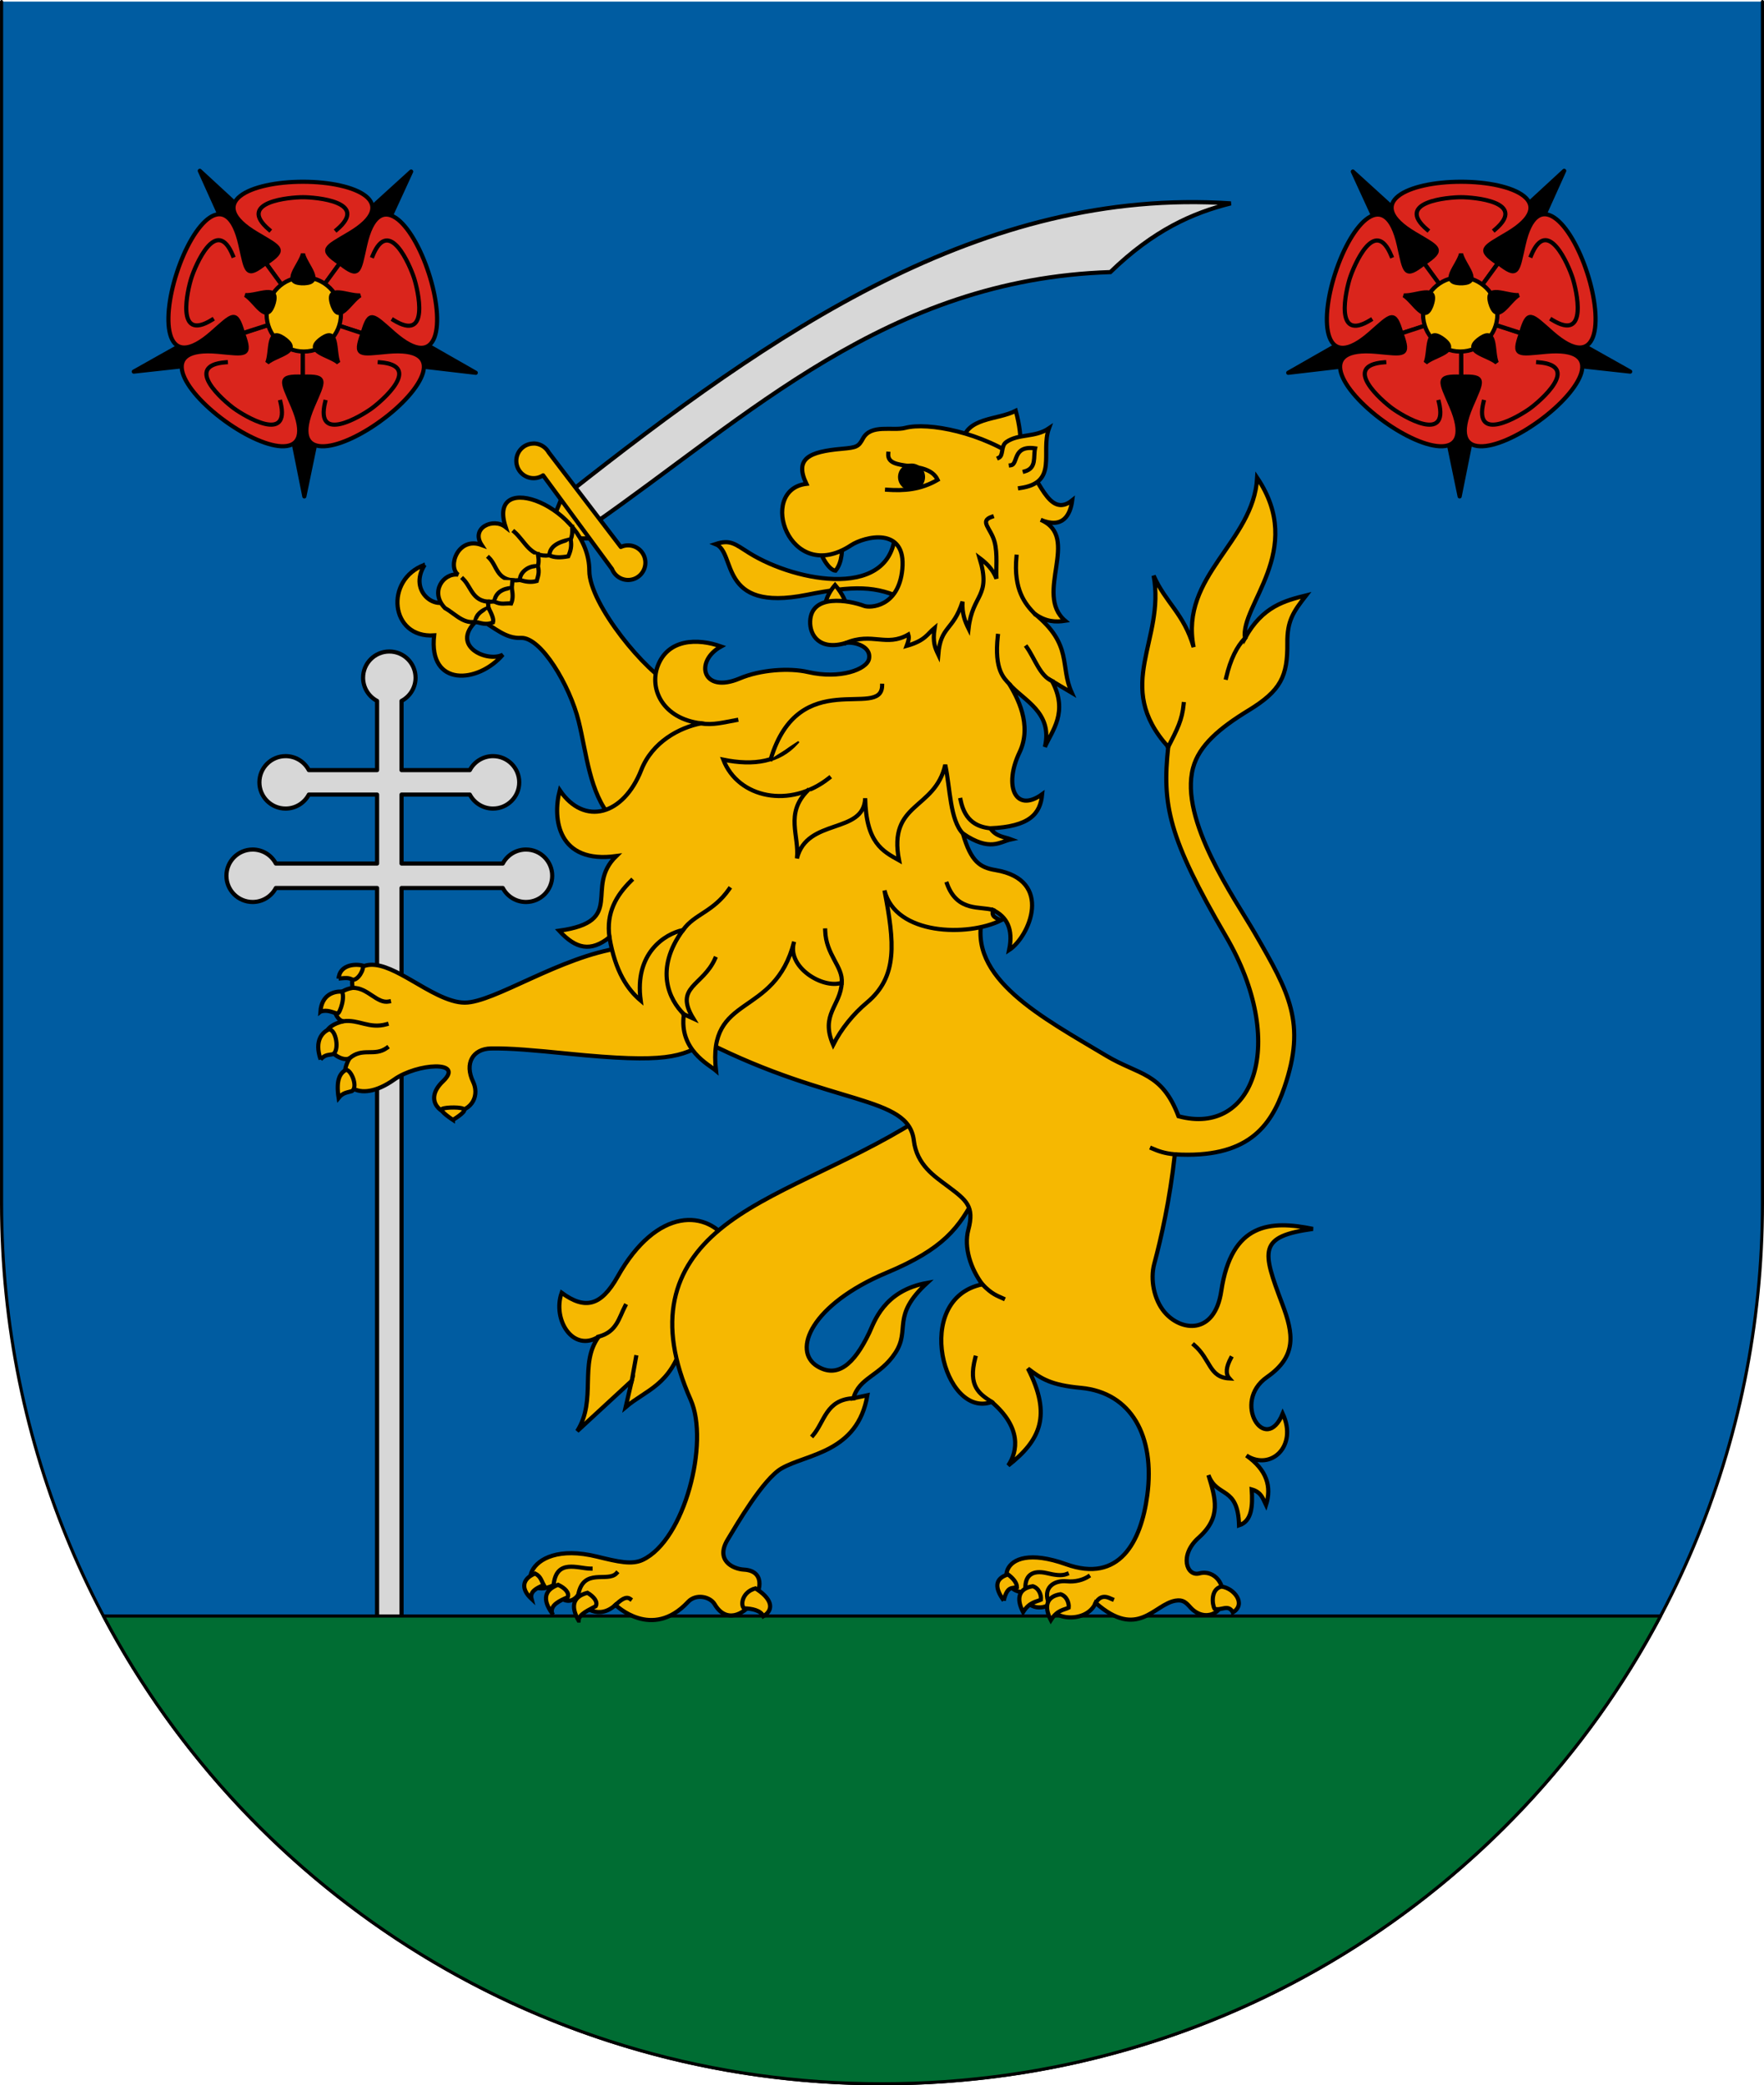 <?xml version="1.0" encoding="UTF-8" standalone="no"?>
<!-- Created with Inkscape (http://www.inkscape.org/) -->

<svg
   xmlns:dc="http://purl.org/dc/elements/1.1/"
   xmlns:cc="http://creativecommons.org/ns#"
   xmlns:rdf="http://www.w3.org/1999/02/22-rdf-syntax-ns#"
   xmlns:svg="http://www.w3.org/2000/svg"
   xmlns="http://www.w3.org/2000/svg"
   xmlns:sodipodi="http://sodipodi.sourceforge.net/DTD/sodipodi-0.dtd"
   xmlns:inkscape="http://www.inkscape.org/namespaces/inkscape"
   width="169.871mm"
   height="200.821mm"
   viewBox="0 0 169.871 200.821"
   version="1.1"
   id="svg8"
   inkscape:version="0.92.4 (5da689c313, 2019-01-14)"
   sodipodi:docname="HUN Miklósi COA.svg">
  <defs
     id="defs2">
    <clipPath
       clipPathUnits="userSpaceOnUse"
       id="clipPath986">
      <path
         id="path988"
         d="m 810.599,1179.102 c 11.84,44.333 49.918,86.163 80.726,98.501 30.809,-12.337 68.887,-54.168 80.727,-98.501 z"
         style="opacity:1;vector-effect:none;fill:none;fill-opacity:1;fill-rule:evenodd;stroke:#000000;stroke-width:0.3;stroke-linecap:round;stroke-linejoin:round;stroke-miterlimit:4;stroke-dasharray:none;stroke-dashoffset:0;stroke-opacity:1"
         inkscape:connector-curvature="0" />
    </clipPath>
    <clipPath
       clipPathUnits="userSpaceOnUse"
       id="clipPath1502">
      <circle
         style="opacity:1;vector-effect:none;fill:#f6b801;fill-opacity:1;fill-rule:evenodd;stroke:#000000;stroke-width:0.4;stroke-linecap:round;stroke-linejoin:round;stroke-miterlimit:4;stroke-dasharray:none;stroke-dashoffset:0;stroke-opacity:1"
         id="circle1504"
         cx="1908.181"
         cy="2902.05"
         r="8.798"
         transform="rotate(-17.147)" />
    </clipPath>
    <clipPath
       clipPathUnits="userSpaceOnUse"
       id="clipPath2040">
      <circle
         r="2.131"
         cy="2207.535"
         cx="2512.384"
         id="circle2042"
         style="opacity:1;vector-effect:none;fill:none;fill-opacity:1;fill-rule:evenodd;stroke:#ff00ff;stroke-width:0.2;stroke-linecap:round;stroke-linejoin:round;stroke-miterlimit:4;stroke-dasharray:none;stroke-dashoffset:0;stroke-opacity:1" />
    </clipPath>
    <clipPath
       clipPathUnits="userSpaceOnUse"
       id="clipPath977">
      <path
         id="path979"
         d="m 3089.423,2511.305 c 10.052,54.168 28.674,122.196 84.403,127.504 v -127.504 z"
         style="opacity:1;vector-effect:none;fill:none;fill-opacity:1;stroke:#000000;stroke-width:0.6;stroke-linecap:round;stroke-linejoin:round;stroke-miterlimit:4;stroke-dasharray:none;stroke-dashoffset:0;stroke-opacity:1"
         inkscape:connector-curvature="0" />
    </clipPath>
    <clipPath
       clipPathUnits="userSpaceOnUse"
       id="clipPath1258">
      <path
         id="path1260"
         d="m 3114.404,2968.545 v 56.368 h 48.022 v -56.368 z m 48.022,56.368 v 62.582 c 0.532,-5.709 7.299,-7.187 13.034,-7.187 h 22.309 c 7.513,0 12.68,-2.554 12.68,-12.503 v -42.893 z"
         style="opacity:1;vector-effect:none;fill:none;fill-opacity:1;fill-rule:evenodd;stroke:#000000;stroke-width:0.4;stroke-linecap:round;stroke-linejoin:round;stroke-miterlimit:4;stroke-dasharray:none;stroke-dashoffset:0;stroke-opacity:1"
         inkscape:connector-curvature="0" />
    </clipPath>
    <clipPath
       clipPathUnits="userSpaceOnUse"
       id="clipPath3937">
      <path
         style="opacity:1;vector-effect:none;fill:none;fill-opacity:1;stroke:#ff00ff;stroke-width:0.1;stroke-linecap:square;stroke-linejoin:miter;stroke-miterlimit:4;stroke-dasharray:none;stroke-dashoffset:0;stroke-opacity:1"
         d="m 3476.926,2928.882 c 0.125,11.392 4.316,20.308 8.424,26.873 l 1.969,-0.412 c -2.116,-6.697 -3.169,-14.781 -2.481,-25.136 l -7.911,-1.325"
         id="path3939"
         inkscape:connector-curvature="0"
         sodipodi:nodetypes="ccccc" />
    </clipPath>
  </defs>
  <sodipodi:namedview
     id="base"
     pagecolor="#ffffff"
     bordercolor="#666666"
     borderopacity="1.0"
     inkscape:pageopacity="0.0"
     inkscape:pageshadow="2"
     inkscape:zoom="0.72979192"
     inkscape:cx="425.03204"
     inkscape:cy="497.69545"
     inkscape:document-units="mm"
     inkscape:current-layer="layer2"
     showgrid="false"
     showborder="false"
     showguides="true"
     inkscape:guide-bbox="true"
     inkscape:snap-bbox="true"
     inkscape:bbox-paths="true"
     inkscape:bbox-nodes="true"
     inkscape:snap-bbox-edge-midpoints="true"
     inkscape:snap-bbox-midpoints="true"
     inkscape:snap-intersection-paths="true"
     inkscape:object-paths="true"
     inkscape:snap-smooth-nodes="true"
     inkscape:snap-midpoints="true"
     inkscape:snap-object-midpoints="true"
     inkscape:snap-center="true"
     inkscape:lockguides="false"
     inkscape:window-width="1850"
     inkscape:window-height="1016"
     inkscape:window-x="70"
     inkscape:window-y="27"
     inkscape:window-maximized="1"
     inkscape:snap-global="false"
     inkscape:snap-to-guides="true"
     inkscape:snap-nodes="true"
     fit-margin-top="0"
     fit-margin-left="0"
     fit-margin-right="0"
     fit-margin-bottom="0"
     inkscape:snap-others="true" />
  <g
     inkscape:groupmode="layer"
     id="layer2"
     inkscape:label="RASZTER"
     transform="translate(-3463.169,-3072.152)" />
  <g
     inkscape:label="Layer 1"
     inkscape:groupmode="layer"
     id="layer1"
     transform="translate(-3463.169,-3072.152)">
    <rect
       style="opacity:1;vector-effect:none;fill:none;fill-opacity:1;fill-rule:evenodd;stroke:#ff00ff;stroke-width:0.2;stroke-linecap:round;stroke-linejoin:round;stroke-miterlimit:4;stroke-dasharray:none;stroke-dashoffset:0;stroke-opacity:1"
       id="rect2055"
       width="2.245"
       height="0.374"
       x="146.326"
       y="434.303" />
    <path
       cx="973.754"
       cy="842.784"
       r="1.848"
       id="path869"
       style="opacity:1;vector-effect:none;fill:none;fill-opacity:1;fill-rule:evenodd;stroke:#ff00ff;stroke-width:0.2;stroke-linecap:round;stroke-linejoin:round;stroke-miterlimit:4;stroke-dasharray:none;stroke-dashoffset:0;stroke-opacity:1"
       d=""
       inkscape:connector-curvature="0" />
    <g
       id="g1135"
       transform="matrix(-1,0,0,1,1962.732,0)" />
    <rect
       rx="0"
       ry="0"
       y="1160.504"
       x="-1176.092"
       height="55.033"
       width="122.943"
       id="rect1642"
       style="opacity:1;vector-effect:none;fill:none;fill-opacity:1;fill-rule:evenodd;stroke:none;stroke-width:0.2;stroke-linecap:round;stroke-linejoin:round;stroke-miterlimit:4;stroke-dasharray:none;stroke-dashoffset:0;stroke-opacity:1"
       transform="rotate(-90)" />
    <path
       style="opacity:1;fill:#f3b9ae;fill-opacity:1;stroke:#f3b9ae;stroke-width:1.134;stroke-linecap:square;stroke-linejoin:miter;stroke-miterlimit:4;stroke-dasharray:none;stroke-dashoffset:0;stroke-opacity:1"
       d=""
       id="path876"
       inkscape:connector-curvature="0"
       transform="matrix(0.265,0,0,0.265,1251.51,1485.347)" />
    <path
       style="opacity:1;fill:#d7d7d7;fill-opacity:1;stroke:#d7d7d7;stroke-width:0.378;stroke-linecap:square;stroke-linejoin:miter;stroke-miterlimit:4;stroke-dasharray:none;stroke-dashoffset:0;stroke-opacity:1"
       d=""
       id="path1027"
       inkscape:connector-curvature="0"
       transform="matrix(0.265,0,0,0.265,1251.51,1485.347)" />
    <path
       style="opacity:1;fill:#d7d7d7;fill-opacity:1;stroke:#d7d7d7;stroke-width:0.756;stroke-linecap:square;stroke-linejoin:miter;stroke-miterlimit:4;stroke-dasharray:none;stroke-dashoffset:0;stroke-opacity:1"
       d=""
       id="path1070"
       inkscape:connector-curvature="0"
       transform="matrix(0.265,0,0,0.265,1251.51,1485.347)" />
    <path
       style="opacity:1;fill:#d7d7d7;fill-opacity:1;stroke:#d7d7d7;stroke-width:2.268;stroke-linecap:square;stroke-linejoin:miter;stroke-miterlimit:4;stroke-dasharray:none;stroke-dashoffset:0;stroke-opacity:1"
       d=""
       id="path1068"
       inkscape:connector-curvature="0"
       transform="matrix(0.265,0,0,0.265,2574.016,2414.409)" />
    <g
       id="g1441">
      <path
         sodipodi:nodetypes="csssc"
         inkscape:connector-curvature="0"
         id="rect4412"
         d="m 3632.89,3072.304 v 115.733 c 0,46.971 -37.814,84.785 -84.785,84.785 -46.971,0 -84.785,-37.814 -84.785,-84.785 v -115.733"
         style="opacity:1;vector-effect:none;fill:#005ca1;fill-opacity:1;fill-rule:evenodd;stroke:#000000;stroke-width:0.3;stroke-linecap:round;stroke-linejoin:round;stroke-miterlimit:4;stroke-dasharray:none;stroke-dashoffset:0;stroke-opacity:1" />
      <path
         inkscape:connector-curvature="0"
         id="path1052"
         d="m 3500.659,3134.892 c -1.395,0 -2.526,1.131 -2.526,2.526 0,0.937 0.519,1.796 1.348,2.233 v 6.664 h -6.573 c -0.437,-0.829 -1.297,-1.348 -2.234,-1.348 -1.395,1e-4 -2.526,1.131 -2.526,2.526 0,1.395 1.131,2.526 2.526,2.526 0.937,-5e-4 1.797,-0.519 2.234,-1.348 h 6.573 v 6.64 h -9.749 c -0.437,-0.829 -1.297,-1.348 -2.233,-1.348 -1.395,0 -2.526,1.131 -2.526,2.526 0,1.395 1.131,2.526 2.526,2.526 0.937,-5e-4 1.796,-0.519 2.233,-1.348 h 9.749 v 73.901 h 2.357 v -73.901 h 3.083 6.666 c 0.437,0.829 1.297,1.348 2.233,1.348 1.395,-1e-4 2.526,-1.131 2.526,-2.526 -1e-4,-1.395 -1.131,-2.526 -2.526,-2.526 -0.937,5e-4 -1.796,0.519 -2.233,1.348 h -6.666 -3.083 v -6.64 h 6.258 0.316 c 0.437,0.829 1.297,1.348 2.233,1.348 1.395,0 2.526,-1.131 2.526,-2.526 0,-1.395 -1.131,-2.526 -2.526,-2.526 -0.937,5e-4 -1.796,0.519 -2.233,1.348 h -0.316 -6.258 v -6.664 c 0.829,-0.437 1.348,-1.297 1.348,-2.233 0,-1.395 -1.131,-2.526 -2.526,-2.526 z"
         style="opacity:1;vector-effect:none;fill:#d7d7d7;fill-opacity:1;fill-rule:evenodd;stroke:#000000;stroke-width:0.4;stroke-linecap:round;stroke-linejoin:round;stroke-miterlimit:4;stroke-dasharray:none;stroke-dashoffset:0;stroke-opacity:1" />
      <path
         id="rect4417"
         d="m 3473.133,3227.775 c 14.201,26.838 42.38,45.048 74.972,45.048 32.592,0 60.77,-18.209 74.971,-45.048 z"
         style="opacity:1;vector-effect:none;fill:#006d33;fill-opacity:1;fill-rule:evenodd;stroke:#000000;stroke-width:0.3;stroke-linecap:round;stroke-linejoin:round;stroke-miterlimit:4;stroke-dasharray:none;stroke-dashoffset:0;stroke-opacity:1"
         inkscape:connector-curvature="0" />
      <g
         inkscape:transform-center-y="31.910466"
         inkscape:transform-center-x="55.717056"
         transform="translate(-211.667)"
         id="g1011">
        <path
           sodipodi:type="star"
           style="opacity:1;fill:#000000;fill-opacity:1;stroke:#000000;stroke-width:0.4;stroke-linecap:square;stroke-linejoin:round;stroke-miterlimit:4;stroke-dasharray:none;stroke-dashoffset:0;stroke-opacity:1"
           id="path847"
           sodipodi:sides="5"
           sodipodi:cx="3672.3381"
           sodipodi:cy="-3102.4275"
           sodipodi:r1="17.312344"
           sodipodi:r2="4.6923223"
           sodipodi:arg1="-1.5842485"
           sodipodi:arg2="-0.95592992"
           inkscape:flatsided="false"
           inkscape:rounded="0"
           inkscape:randomized="0"
           d="m 3672.105,-3119.738 2.94,13.478 13.685,-1.738 -11.91,6.961 5.882,12.478 -10.3,-9.176 -10.05,9.45 5.544,-12.632 -12.093,-6.638 13.727,1.369 z"
           inkscape:transform-center-x="-0.038156686"
           inkscape:transform-center-y="0.051336833"
           transform="matrix(1,-0.01,-0.01,-1,0.841,36.941)" />
        <path
           inkscape:connector-curvature="0"
           style="opacity:1;vector-effect:none;fill:#da251c;fill-opacity:1;stroke:#000000;stroke-width:0.4;stroke-linecap:square;stroke-linejoin:miter;stroke-miterlimit:4;stroke-dasharray:none;stroke-dashoffset:0;stroke-opacity:1"
           d="m 3704.011,3089.655 c -5.107,0 -9.501,1.995 -4.464,4.99 2.331,1.386 2.909,1.515 0.916,2.861 l 2.358,3.271 h 2.379 l 2.358,-3.271 c -1.994,-1.347 -1.416,-1.475 0.916,-2.861 5.037,-2.995 0.644,-4.99 -4.463,-4.99 z"
           id="path877" />
        <path
           id="path919"
           d="m 3716.122,3098.454 c -1.578,-4.857 -4.833,-8.419 -6.125,-2.703 -0.598,2.646 -0.541,3.235 -2.438,1.755 l -2.382,3.254 0.735,2.262 3.84,1.232 c 0.665,-2.312 0.966,-1.802 3.004,-0.013 4.404,3.865 4.945,-0.929 3.366,-5.787 z"
           style="opacity:1;vector-effect:none;fill:#da251c;fill-opacity:1;stroke:#000000;stroke-width:0.4;stroke-linecap:square;stroke-linejoin:miter;stroke-miterlimit:4;stroke-dasharray:none;stroke-dashoffset:0;stroke-opacity:1"
           inkscape:connector-curvature="0" />
        <path
           inkscape:connector-curvature="0"
           style="opacity:1;vector-effect:none;fill:#da251c;fill-opacity:1;stroke:#000000;stroke-width:0.4;stroke-linecap:square;stroke-linejoin:miter;stroke-miterlimit:4;stroke-dasharray:none;stroke-dashoffset:0;stroke-opacity:1"
           d="m 3711.495,3112.692 c 4.132,-3.002 6.513,-7.199 0.678,-6.661 -2.701,0.249 -3.244,0.485 -2.423,-1.777 l -3.831,-1.26 -1.924,1.398 0.015,4.033 c 2.405,-0.082 2.012,0.361 0.941,2.853 -2.314,5.383 2.412,4.415 6.544,1.413 z"
           id="path959" />
        <path
           id="path967"
           d="m 3696.496,3112.691 c 4.132,3.002 8.859,3.97 6.544,-1.413 -1.071,-2.492 -1.464,-2.936 0.941,-2.853 l 0.015,-4.033 -1.924,-1.398 -3.831,1.26 c 0.821,2.261 0.278,2.026 -2.423,1.777 -5.835,-0.538 -3.454,3.658 0.678,6.66 z"
           style="opacity:1;vector-effect:none;fill:#da251c;fill-opacity:1;stroke:#000000;stroke-width:0.4;stroke-linecap:square;stroke-linejoin:miter;stroke-miterlimit:4;stroke-dasharray:none;stroke-dashoffset:0;stroke-opacity:1"
           inkscape:connector-curvature="0" />
        <path
           inkscape:connector-curvature="0"
           style="opacity:1;vector-effect:none;fill:#da251c;fill-opacity:1;stroke:#000000;stroke-width:0.4;stroke-linecap:square;stroke-linejoin:miter;stroke-miterlimit:4;stroke-dasharray:none;stroke-dashoffset:0;stroke-opacity:1"
           d="m 3691.861,3098.426 c -1.578,4.857 -1.038,9.652 3.366,5.787 2.038,-1.789 2.34,-2.299 3.004,0.013 l 3.84,-1.232 0.735,-2.262 -2.382,-3.254 c -1.897,1.48 -1.841,0.89 -2.438,-1.755 -1.292,-5.716 -4.547,-2.154 -6.125,2.703 z"
           id="path975" />
        <circle
           style="opacity:1;vector-effect:none;fill:#f6b801;fill-opacity:1;fill-rule:evenodd;stroke:#000000;stroke-width:0.4;stroke-linecap:round;stroke-linejoin:round;stroke-miterlimit:4;stroke-dasharray:none;stroke-dashoffset:0;stroke-opacity:1"
           id="path845"
           cx="3704.089"
           cy="3102.427"
           r="3.579"
           inkscape:transform-center-x="-2.7331722"
           inkscape:transform-center-y="19.383635" />
        <path
           style="opacity:1;vector-effect:none;fill:none;fill-opacity:1;stroke:#000000;stroke-width:0.4;stroke-linecap:square;stroke-linejoin:miter;stroke-miterlimit:4;stroke-dasharray:none;stroke-dashoffset:0;stroke-opacity:1"
           d="m 3700.76,3094.279 c -3.207,-2.712 2.05,-3.136 3.25,-3.136 1.2,0 6.457,0.424 3.25,3.136"
           id="path872"
           inkscape:connector-curvature="0"
           sodipodi:nodetypes="ccc"
           inkscape:transform-center-x="2.1360769"
           inkscape:transform-center-y="6.9541864" />
        <path
           style="opacity:1;vector-effect:none;fill:#000000;fill-opacity:1;stroke:#000000;stroke-width:0.4;stroke-linecap:square;stroke-linejoin:miter;stroke-miterlimit:4;stroke-dasharray:none;stroke-dashoffset:0;stroke-opacity:1"
           d="m 3704.01,3099.429 c -2.123,0 -0.285,-1.687 2e-4,-2.838 0.285,1.152 2.123,2.838 10e-5,2.838"
           id="path874"
           inkscape:connector-curvature="0"
           sodipodi:nodetypes="ccc"
           inkscape:transform-center-x="0.48123246"
           inkscape:transform-center-y="12.253286" />
        <path
           inkscape:transform-center-y="6.9541864"
           inkscape:transform-center-x="2.1360769"
           sodipodi:nodetypes="ccc"
           inkscape:connector-curvature="0"
           id="path915"
           d="m 3710.72,3096.792 c 1.588,-3.888 3.616,0.981 3.987,2.122 0.371,1.142 1.592,6.272 -1.978,4.06"
           style="opacity:1;vector-effect:none;fill:none;fill-opacity:1;stroke:#000000;stroke-width:0.4;stroke-linecap:square;stroke-linejoin:miter;stroke-miterlimit:4;stroke-dasharray:none;stroke-dashoffset:0;stroke-opacity:1" />
        <path
           inkscape:transform-center-y="12.253286"
           inkscape:transform-center-x="0.48123246"
           sodipodi:nodetypes="ccc"
           inkscape:connector-curvature="0"
           id="path917"
           d="m 3706.826,3101.475 c -0.656,-2.019 1.516,-0.792 2.7,-0.877 -1.007,0.627 -2.043,2.896 -2.699,0.877"
           style="opacity:1;vector-effect:none;fill:#000000;fill-opacity:1;stroke:#000000;stroke-width:0.4;stroke-linecap:square;stroke-linejoin:miter;stroke-miterlimit:4;stroke-dasharray:none;stroke-dashoffset:0;stroke-opacity:1" />
        <path
           style="opacity:1;vector-effect:none;fill:none;fill-opacity:1;stroke:#000000;stroke-width:0.4;stroke-linecap:square;stroke-linejoin:miter;stroke-miterlimit:4;stroke-dasharray:none;stroke-dashoffset:0;stroke-opacity:1"
           d="m 3711.407,3107.041 c 4.188,0.309 0.185,3.742 -0.786,4.448 -0.971,0.706 -5.473,3.452 -4.473,-0.627"
           id="path955"
           inkscape:connector-curvature="0"
           sodipodi:nodetypes="ccc"
           inkscape:transform-center-x="2.1360769"
           inkscape:transform-center-y="6.9541864" />
        <path
           style="opacity:1;vector-effect:none;fill:#000000;fill-opacity:1;stroke:#000000;stroke-width:0.4;stroke-linecap:square;stroke-linejoin:miter;stroke-miterlimit:4;stroke-dasharray:none;stroke-dashoffset:0;stroke-opacity:1"
           d="m 3705.751,3104.784 c 1.718,-1.248 1.222,1.197 1.668,2.296 -0.908,-0.764 -3.386,-1.048 -1.668,-2.296"
           id="path957"
           inkscape:connector-curvature="0"
           sodipodi:nodetypes="ccc"
           inkscape:transform-center-x="0.48123246"
           inkscape:transform-center-y="12.253286" />
        <path
           inkscape:transform-center-y="6.9541864"
           inkscape:transform-center-x="2.1360769"
           sodipodi:nodetypes="ccc"
           inkscape:connector-curvature="0"
           id="path963"
           d="m 3701.843,3110.861 c 1,4.079 -3.502,1.332 -4.473,0.626 -0.971,-0.706 -4.974,-4.138 -0.786,-4.447"
           style="opacity:1;vector-effect:none;fill:none;fill-opacity:1;stroke:#000000;stroke-width:0.4;stroke-linecap:square;stroke-linejoin:miter;stroke-miterlimit:4;stroke-dasharray:none;stroke-dashoffset:0;stroke-opacity:1" />
        <path
           inkscape:transform-center-y="12.253286"
           inkscape:transform-center-x="0.48123246"
           sodipodi:nodetypes="ccc"
           inkscape:connector-curvature="0"
           id="path965"
           d="m 3702.241,3104.784 c 1.718,1.248 -0.761,1.532 -1.668,2.296 0.446,-1.099 -0.049,-3.544 1.668,-2.296"
           style="opacity:1;vector-effect:none;fill:#000000;fill-opacity:1;stroke:#000000;stroke-width:0.4;stroke-linecap:square;stroke-linejoin:miter;stroke-miterlimit:4;stroke-dasharray:none;stroke-dashoffset:0;stroke-opacity:1" />
        <path
           style="opacity:1;vector-effect:none;fill:none;fill-opacity:1;stroke:#000000;stroke-width:0.4;stroke-linecap:square;stroke-linejoin:miter;stroke-miterlimit:4;stroke-dasharray:none;stroke-dashoffset:0;stroke-opacity:1"
           d="m 3695.254,3102.946 c -3.57,2.212 -2.349,-2.919 -1.978,-4.06 0.371,-1.142 2.399,-6.01 3.987,-2.122"
           id="path971"
           inkscape:connector-curvature="0"
           sodipodi:nodetypes="ccc"
           inkscape:transform-center-x="2.1360769"
           inkscape:transform-center-y="6.9541864" />
        <path
           style="opacity:1;vector-effect:none;fill:#000000;fill-opacity:1;stroke:#000000;stroke-width:0.4;stroke-linecap:square;stroke-linejoin:miter;stroke-miterlimit:4;stroke-dasharray:none;stroke-dashoffset:0;stroke-opacity:1"
           d="m 3701.157,3101.447 c -0.656,2.019 -1.692,-0.25 -2.699,-0.877 1.183,0.085 3.356,-1.142 2.699,0.877"
           id="path973"
           inkscape:connector-curvature="0"
           sodipodi:nodetypes="ccc"
           inkscape:transform-center-x="0.48123246"
           inkscape:transform-center-y="12.253286" />
      </g>
      <g
         id="g1048"
         transform="matrix(-1,0,0,1,7307.875,0)"
         inkscape:transform-center-x="-55.717036"
         inkscape:transform-center-y="31.910466">
        <path
           transform="matrix(1,-0.01,-0.01,-1,0.841,36.941)"
           inkscape:transform-center-y="0.051336833"
           inkscape:transform-center-x="-0.038156686"
           d="m 3672.105,-3119.738 2.94,13.478 13.685,-1.738 -11.91,6.961 5.882,12.478 -10.3,-9.176 -10.05,9.45 5.544,-12.632 -12.093,-6.638 13.727,1.369 z"
           inkscape:randomized="0"
           inkscape:rounded="0"
           inkscape:flatsided="false"
           sodipodi:arg2="-0.95592992"
           sodipodi:arg1="-1.5842485"
           sodipodi:r2="4.6923223"
           sodipodi:r1="17.312344"
           sodipodi:cy="-3102.4275"
           sodipodi:cx="3672.3381"
           sodipodi:sides="5"
           id="path1013"
           style="opacity:1;fill:#000000;fill-opacity:1;stroke:#000000;stroke-width:0.4;stroke-linecap:square;stroke-linejoin:round;stroke-miterlimit:4;stroke-dasharray:none;stroke-dashoffset:0;stroke-opacity:1"
           sodipodi:type="star" />
        <path
           id="path1015"
           d="m 3704.011,3089.655 c -5.107,0 -9.501,1.995 -4.464,4.99 2.331,1.386 2.909,1.515 0.916,2.861 l 2.358,3.271 h 2.379 l 2.358,-3.271 c -1.994,-1.347 -1.416,-1.475 0.916,-2.861 5.037,-2.995 0.644,-4.99 -4.463,-4.99 z"
           style="opacity:1;vector-effect:none;fill:#da251c;fill-opacity:1;stroke:#000000;stroke-width:0.4;stroke-linecap:square;stroke-linejoin:miter;stroke-miterlimit:4;stroke-dasharray:none;stroke-dashoffset:0;stroke-opacity:1"
           inkscape:connector-curvature="0" />
        <path
           inkscape:connector-curvature="0"
           style="opacity:1;vector-effect:none;fill:#da251c;fill-opacity:1;stroke:#000000;stroke-width:0.4;stroke-linecap:square;stroke-linejoin:miter;stroke-miterlimit:4;stroke-dasharray:none;stroke-dashoffset:0;stroke-opacity:1"
           d="m 3716.122,3098.454 c -1.578,-4.857 -4.833,-8.419 -6.125,-2.703 -0.598,2.646 -0.541,3.235 -2.438,1.755 l -2.382,3.254 0.735,2.262 3.84,1.232 c 0.665,-2.312 0.966,-1.802 3.004,-0.013 4.404,3.865 4.945,-0.929 3.366,-5.787 z"
           id="path1017" />
        <path
           id="path1019"
           d="m 3711.495,3112.692 c 4.132,-3.002 6.513,-7.199 0.678,-6.661 -2.701,0.249 -3.244,0.485 -2.423,-1.777 l -3.831,-1.26 -1.924,1.398 0.015,4.033 c 2.405,-0.082 2.012,0.361 0.941,2.853 -2.314,5.383 2.412,4.415 6.544,1.413 z"
           style="opacity:1;vector-effect:none;fill:#da251c;fill-opacity:1;stroke:#000000;stroke-width:0.4;stroke-linecap:square;stroke-linejoin:miter;stroke-miterlimit:4;stroke-dasharray:none;stroke-dashoffset:0;stroke-opacity:1"
           inkscape:connector-curvature="0" />
        <path
           inkscape:connector-curvature="0"
           style="opacity:1;vector-effect:none;fill:#da251c;fill-opacity:1;stroke:#000000;stroke-width:0.4;stroke-linecap:square;stroke-linejoin:miter;stroke-miterlimit:4;stroke-dasharray:none;stroke-dashoffset:0;stroke-opacity:1"
           d="m 3696.496,3112.691 c 4.132,3.002 8.859,3.97 6.544,-1.413 -1.071,-2.492 -1.464,-2.936 0.941,-2.853 l 0.015,-4.033 -1.924,-1.398 -3.831,1.26 c 0.821,2.261 0.278,2.026 -2.423,1.777 -5.835,-0.538 -3.454,3.658 0.678,6.66 z"
           id="path1021" />
        <path
           id="path1023"
           d="m 3691.861,3098.426 c -1.578,4.857 -1.038,9.652 3.366,5.787 2.038,-1.789 2.34,-2.299 3.004,0.013 l 3.84,-1.232 0.735,-2.262 -2.382,-3.254 c -1.897,1.48 -1.841,0.89 -2.438,-1.755 -1.292,-5.716 -4.547,-2.154 -6.125,2.703 z"
           style="opacity:1;vector-effect:none;fill:#da251c;fill-opacity:1;stroke:#000000;stroke-width:0.4;stroke-linecap:square;stroke-linejoin:miter;stroke-miterlimit:4;stroke-dasharray:none;stroke-dashoffset:0;stroke-opacity:1"
           inkscape:connector-curvature="0" />
        <circle
           inkscape:transform-center-y="19.383635"
           inkscape:transform-center-x="-2.7331722"
           r="3.579"
           cy="3102.427"
           cx="3704.089"
           id="circle1025"
           style="opacity:1;vector-effect:none;fill:#f6b801;fill-opacity:1;fill-rule:evenodd;stroke:#000000;stroke-width:0.4;stroke-linecap:round;stroke-linejoin:round;stroke-miterlimit:4;stroke-dasharray:none;stroke-dashoffset:0;stroke-opacity:1" />
        <path
           inkscape:transform-center-y="6.9541864"
           inkscape:transform-center-x="2.1360769"
           sodipodi:nodetypes="ccc"
           inkscape:connector-curvature="0"
           id="path1028"
           d="m 3700.76,3094.279 c -3.207,-2.712 2.05,-3.136 3.25,-3.136 1.2,0 6.457,0.424 3.25,3.136"
           style="opacity:1;vector-effect:none;fill:none;fill-opacity:1;stroke:#000000;stroke-width:0.4;stroke-linecap:square;stroke-linejoin:miter;stroke-miterlimit:4;stroke-dasharray:none;stroke-dashoffset:0;stroke-opacity:1" />
        <path
           inkscape:transform-center-y="12.253286"
           inkscape:transform-center-x="0.48123246"
           sodipodi:nodetypes="ccc"
           inkscape:connector-curvature="0"
           id="path1030"
           d="m 3704.01,3099.429 c -2.123,0 -0.285,-1.687 2e-4,-2.838 0.285,1.152 2.123,2.838 10e-5,2.838"
           style="opacity:1;vector-effect:none;fill:#000000;fill-opacity:1;stroke:#000000;stroke-width:0.4;stroke-linecap:square;stroke-linejoin:miter;stroke-miterlimit:4;stroke-dasharray:none;stroke-dashoffset:0;stroke-opacity:1" />
        <path
           style="opacity:1;vector-effect:none;fill:none;fill-opacity:1;stroke:#000000;stroke-width:0.4;stroke-linecap:square;stroke-linejoin:miter;stroke-miterlimit:4;stroke-dasharray:none;stroke-dashoffset:0;stroke-opacity:1"
           d="m 3710.72,3096.792 c 1.588,-3.888 3.616,0.981 3.987,2.122 0.371,1.142 1.592,6.272 -1.978,4.06"
           id="path1032"
           inkscape:connector-curvature="0"
           sodipodi:nodetypes="ccc"
           inkscape:transform-center-x="2.1360769"
           inkscape:transform-center-y="6.9541864" />
        <path
           style="opacity:1;vector-effect:none;fill:#000000;fill-opacity:1;stroke:#000000;stroke-width:0.4;stroke-linecap:square;stroke-linejoin:miter;stroke-miterlimit:4;stroke-dasharray:none;stroke-dashoffset:0;stroke-opacity:1"
           d="m 3706.826,3101.475 c -0.656,-2.019 1.516,-0.792 2.7,-0.877 -1.007,0.627 -2.043,2.896 -2.699,0.877"
           id="path1034"
           inkscape:connector-curvature="0"
           sodipodi:nodetypes="ccc"
           inkscape:transform-center-x="0.48123246"
           inkscape:transform-center-y="12.253286" />
        <path
           inkscape:transform-center-y="6.9541864"
           inkscape:transform-center-x="2.1360769"
           sodipodi:nodetypes="ccc"
           inkscape:connector-curvature="0"
           id="path1036"
           d="m 3711.407,3107.041 c 4.188,0.309 0.185,3.742 -0.786,4.448 -0.971,0.706 -5.473,3.452 -4.473,-0.627"
           style="opacity:1;vector-effect:none;fill:none;fill-opacity:1;stroke:#000000;stroke-width:0.4;stroke-linecap:square;stroke-linejoin:miter;stroke-miterlimit:4;stroke-dasharray:none;stroke-dashoffset:0;stroke-opacity:1" />
        <path
           inkscape:transform-center-y="12.253286"
           inkscape:transform-center-x="0.48123246"
           sodipodi:nodetypes="ccc"
           inkscape:connector-curvature="0"
           id="path1038"
           d="m 3705.751,3104.784 c 1.718,-1.248 1.222,1.197 1.668,2.296 -0.908,-0.764 -3.386,-1.048 -1.668,-2.296"
           style="opacity:1;vector-effect:none;fill:#000000;fill-opacity:1;stroke:#000000;stroke-width:0.4;stroke-linecap:square;stroke-linejoin:miter;stroke-miterlimit:4;stroke-dasharray:none;stroke-dashoffset:0;stroke-opacity:1" />
        <path
           style="opacity:1;vector-effect:none;fill:none;fill-opacity:1;stroke:#000000;stroke-width:0.4;stroke-linecap:square;stroke-linejoin:miter;stroke-miterlimit:4;stroke-dasharray:none;stroke-dashoffset:0;stroke-opacity:1"
           d="m 3701.843,3110.861 c 1,4.079 -3.502,1.332 -4.473,0.626 -0.971,-0.706 -4.974,-4.138 -0.786,-4.447"
           id="path1040"
           inkscape:connector-curvature="0"
           sodipodi:nodetypes="ccc"
           inkscape:transform-center-x="2.1360769"
           inkscape:transform-center-y="6.9541864" />
        <path
           style="opacity:1;vector-effect:none;fill:#000000;fill-opacity:1;stroke:#000000;stroke-width:0.4;stroke-linecap:square;stroke-linejoin:miter;stroke-miterlimit:4;stroke-dasharray:none;stroke-dashoffset:0;stroke-opacity:1"
           d="m 3702.241,3104.784 c 1.718,1.248 -0.761,1.532 -1.668,2.296 0.446,-1.099 -0.049,-3.544 1.668,-2.296"
           id="path1042"
           inkscape:connector-curvature="0"
           sodipodi:nodetypes="ccc"
           inkscape:transform-center-x="0.48123246"
           inkscape:transform-center-y="12.253286" />
        <path
           inkscape:transform-center-y="6.9541864"
           inkscape:transform-center-x="2.1360769"
           sodipodi:nodetypes="ccc"
           inkscape:connector-curvature="0"
           id="path1044"
           d="m 3695.254,3102.946 c -3.57,2.212 -2.349,-2.919 -1.978,-4.06 0.371,-1.142 2.399,-6.01 3.987,-2.122"
           style="opacity:1;vector-effect:none;fill:none;fill-opacity:1;stroke:#000000;stroke-width:0.4;stroke-linecap:square;stroke-linejoin:miter;stroke-miterlimit:4;stroke-dasharray:none;stroke-dashoffset:0;stroke-opacity:1" />
        <path
           inkscape:transform-center-y="12.253286"
           inkscape:transform-center-x="0.48123246"
           sodipodi:nodetypes="ccc"
           inkscape:connector-curvature="0"
           id="path1046"
           d="m 3701.157,3101.447 c -0.656,2.019 -1.692,-0.25 -2.699,-0.877 1.183,0.085 3.356,-1.142 2.699,0.877"
           style="opacity:1;vector-effect:none;fill:#000000;fill-opacity:1;stroke:#000000;stroke-width:0.4;stroke-linecap:square;stroke-linejoin:miter;stroke-miterlimit:4;stroke-dasharray:none;stroke-dashoffset:0;stroke-opacity:1" />
      </g>
      <g
         transform="translate(-328.083)"
         id="g1328">
        <path
           style="opacity:1;vector-effect:none;fill:#f6b801;fill-opacity:1;stroke:#000000;stroke-width:0.4;stroke-linecap:square;stroke-linejoin:miter;stroke-miterlimit:4;stroke-dasharray:none;stroke-dashoffset:0;stroke-opacity:1"
           d="m 3832.15,3126.542 c -1.677,2.647 1.321,4.645 2.493,3.172 l 9.834,-7.478 1.178,-2.9 0.952,0.227 c 2.95,-1.804 5.083,-2.675 7.206,-3.535 -1.663,2.635 -3.459,4.825 -5.484,6.254 l 0.544,1.722 h -2.855 l -8.157,7.342 c -3.907,2.785 0.255,4.699 1.813,3.852 -2.377,2.78 -7.181,3.157 -6.617,-1.858 -4.247,0.3 -4.805,-5.391 -0.906,-6.798 z"
           id="path1179"
           inkscape:connector-curvature="0"
           sodipodi:nodetypes="ccccccccccccc" />
        <path
           style="opacity:1;vector-effect:none;fill:#d7d7d7;fill-opacity:1;stroke:#000000;stroke-width:0.4;stroke-linecap:square;stroke-linejoin:miter;stroke-miterlimit:4;stroke-dasharray:none;stroke-dashoffset:0;stroke-opacity:1"
           d="m 3845.972,3119.654 c 19.709,-15.548 39.818,-29.495 63.808,-27.916 -3.667,0.904 -7.454,2.589 -11.601,6.617 -21.49,0.689 -34.843,13.875 -49.941,24.381"
           id="path1168"
           inkscape:connector-curvature="0"
           sodipodi:nodetypes="cccc" />
        <path
           style="opacity:1;vector-effect:none;fill:#f6b801;fill-opacity:1;fill-rule:evenodd;stroke:#000000;stroke-width:0.4;stroke-linecap:round;stroke-linejoin:round;stroke-miterlimit:4;stroke-dasharray:none;stroke-dashoffset:0;stroke-opacity:1"
           d="m 3842.639,3114.868 a 1.666,1.666 0 0 0 -1.666,1.666 1.666,1.666 0 0 0 1.666,1.667 1.666,1.666 0 0 0 0.913,-0.273 l 6.638,9.022 a 1.666,1.666 0 0 0 0.503,0.685 v 0 0 a 1.666,1.666 0 0 0 1.043,0.369 1.666,1.666 0 0 0 1.666,-1.667 1.666,1.666 0 0 0 -1.666,-1.667 1.666,1.666 0 0 0 -0.699,0.156 l -6.953,-9.114 a 1.666,1.666 0 0 0 -0.278,-0.364 l -0.01,-0.01 v 0 a 1.666,1.666 0 0 0 -1.165,-0.477 z"
           id="path1170"
           inkscape:connector-curvature="0" />
        <path
           style="opacity:1;vector-effect:none;fill:#f6b801;fill-opacity:1;stroke:#000000;stroke-width:0.4;stroke-linecap:square;stroke-linejoin:miter;stroke-miterlimit:4;stroke-dasharray:none;stroke-dashoffset:0;stroke-opacity:1"
           d="m 3861.562,3191.936 c -2.138,-3.385 -7.046,-3.575 -10.83,3.154 -1.613,2.868 -3.154,3.195 -5.394,1.559 -0.909,2.577 1.092,5.804 3.58,4.215 -1.953,2.629 -0.155,6.054 -2.085,9.109 l 5.257,-4.849 -0.589,2.538 c 1.971,-1.678 4.331,-2.081 5.529,-6.299"
           id="path887"
           inkscape:connector-curvature="0"
           sodipodi:nodetypes="cscccccc" />
        <path
           style="opacity:1;vector-effect:none;fill:#f6b801;fill-opacity:1;stroke:#000000;stroke-width:0.4;stroke-linecap:square;stroke-linejoin:miter;stroke-miterlimit:4;stroke-dasharray:none;stroke-dashoffset:0;stroke-opacity:1"
           d="m 3879.508,3180.079 c -6.87,4.32 -14.353,6.674 -18.927,10.459 -4.503,3.726 -6.178,8.855 -2.818,16.415 1.815,4.082 -0.572,13.506 -4.619,15.415 -1.046,0.493 -2.365,0.187 -4.384,-0.309 -7.41,-1.822 -7.865,4.488 -4.198,2.756 -0.241,0.427 1.214,2.465 2.371,0.929 0.341,1.42 2.093,2.367 3.589,0.961 0,0 3.485,3.47 6.986,-0.288 0.76,-0.816 2.129,-0.515 2.563,0.224 2.153,3.663 6.662,-3.116 2.82,-3.333 -1.093,-0.062 -2.766,-0.906 -1.57,-2.884 0.855,-1.415 3.417,-5.838 5.195,-6.864 2.44,-1.409 7.327,-1.51 8.264,-7.043 l -1.346,0.288 c 0.553,-2.013 2.566,-2.134 4.028,-4.358 1.51,-2.296 -0.442,-3.511 3.065,-6.749 -4.188,0.752 -5.092,3.804 -5.564,4.792 -1.513,3.167 -3.111,4.358 -4.976,3.252 -2.514,-1.492 -0.593,-5.987 6.643,-9.023 5.451,-2.287 6.99,-4.268 8.693,-7.622"
           id="path883"
           inkscape:connector-curvature="0"
           sodipodi:nodetypes="csssscccsssssccscsssc" />
        <path
           style="opacity:1;vector-effect:none;fill:#f6b801;fill-opacity:1;stroke:#000000;stroke-width:0.4;stroke-linecap:square;stroke-linejoin:miter;stroke-miterlimit:4;stroke-dasharray:none;stroke-dashoffset:0;stroke-opacity:1"
           d="m 3873.435,3206.805 c -2.647,0.133 -2.762,2.255 -3.897,3.576"
           id="path885"
           inkscape:connector-curvature="0"
           sodipodi:nodetypes="cc" />
        <path
           style="opacity:1;vector-effect:none;fill:#f6b801;fill-opacity:1;stroke:#000000;stroke-width:0.4;stroke-linecap:square;stroke-linejoin:miter;stroke-miterlimit:4;stroke-dasharray:none;stroke-dashoffset:0;stroke-opacity:1"
           d="m 3851.456,3197.918 c -0.597,1.131 -0.81,2.493 -2.538,2.946"
           id="path889"
           inkscape:connector-curvature="0"
           sodipodi:nodetypes="cc" />
        <path
           style="opacity:1;vector-effect:none;fill:#f6b801;fill-opacity:1;stroke:#000000;stroke-width:0.4;stroke-linecap:square;stroke-linejoin:miter;stroke-miterlimit:4;stroke-dasharray:none;stroke-dashoffset:0;stroke-opacity:1"
           d="m 3852.498,3202.858 -0.408,2.266"
           id="path891"
           inkscape:connector-curvature="0" />
        <path
           style="opacity:1;vector-effect:none;fill:#f6b801;fill-opacity:1;stroke:#000000;stroke-width:0.4;stroke-linecap:square;stroke-linejoin:miter;stroke-miterlimit:4;stroke-dasharray:none;stroke-dashoffset:0;stroke-opacity:1"
           d="m 3844.562,3224.814 c 0.241,-2.587 2.344,-1.61 3.557,-1.602"
           id="path893"
           inkscape:connector-curvature="0"
           sodipodi:nodetypes="cc" />
        <path
           style="opacity:1;vector-effect:none;fill:#f6b801;fill-opacity:1;stroke:#000000;stroke-width:0.4;stroke-linecap:square;stroke-linejoin:miter;stroke-miterlimit:4;stroke-dasharray:none;stroke-dashoffset:0;stroke-opacity:1"
           d="m 3846.934,3225.743 c 0.482,-2.662 2.837,-1.164 3.685,-2.083"
           id="path895"
           inkscape:connector-curvature="0"
           sodipodi:nodetypes="cc" />
        <path
           style="opacity:1;vector-effect:none;fill:#f6b801;fill-opacity:1;stroke:#000000;stroke-width:0.4;stroke-linecap:square;stroke-linejoin:miter;stroke-miterlimit:4;stroke-dasharray:none;stroke-dashoffset:0;stroke-opacity:1"
           d="m 3850.523,3226.704 c 0.499,-0.455 0.995,-0.876 1.41,-0.577"
           id="path897"
           inkscape:connector-curvature="0"
           sodipodi:nodetypes="cc" />
        <path
           style="opacity:1;vector-effect:none;fill:#f6b801;fill-opacity:1;stroke:#000000;stroke-width:0.4;stroke-linecap:square;stroke-linejoin:miter;stroke-miterlimit:4;stroke-dasharray:none;stroke-dashoffset:0;stroke-opacity:1"
           d="m 3842.438,3226.129 c -1.071,-0.997 -0.887,-1.936 0.34,-2.447 0.555,0.278 0.615,0.722 0.838,1.11 -0.702,0.301 -1.365,0.621 -1.178,1.337 z"
           id="path899"
           inkscape:connector-curvature="0"
           sodipodi:nodetypes="cccc" />
        <path
           sodipodi:nodetypes="cccc"
           inkscape:connector-curvature="0"
           id="path901"
           d="m 3844.415,3227.512 c -0.966,-1.358 -0.704,-2.264 0.579,-2.744 0.664,0.307 1.112,0.773 0.924,1.202 -0.774,0.332 -1.709,0.752 -1.503,1.542 z"
           style="opacity:1;vector-effect:none;fill:#f6b801;fill-opacity:1;stroke:#000000;stroke-width:0.4;stroke-linecap:square;stroke-linejoin:miter;stroke-miterlimit:4;stroke-dasharray:none;stroke-dashoffset:0;stroke-opacity:1" />
        <path
           style="opacity:1;vector-effect:none;fill:#f6b801;fill-opacity:1;stroke:#000000;stroke-width:0.4;stroke-linecap:square;stroke-linejoin:miter;stroke-miterlimit:4;stroke-dasharray:none;stroke-dashoffset:0;stroke-opacity:1"
           d="m 3846.968,3228.211 c -0.824,-1.448 -0.472,-2.324 0.853,-2.671 0.63,0.373 1.028,0.881 0.798,1.289 -0.67,0.385 -1.608,0.744 -1.651,1.382 z"
           id="path903"
           inkscape:connector-curvature="0"
           sodipodi:nodetypes="cccc" />
        <path
           sodipodi:nodetypes="cccc"
           inkscape:connector-curvature="0"
           id="path905"
           d="m 3864.762,3227.794 c 1.133,-0.677 0.739,-1.76 -0.765,-2.68 -1.291,0.349 -1.455,1.624 -1.093,1.921 0.742,0.026 1.587,0.18 1.858,0.759 z"
           style="opacity:1;vector-effect:none;fill:#f6b801;fill-opacity:1;stroke:#000000;stroke-width:0.4;stroke-linecap:square;stroke-linejoin:miter;stroke-miterlimit:4;stroke-dasharray:none;stroke-dashoffset:0;stroke-opacity:1" />
        <g
           id="g924"
           transform="translate(148.167)"
           style="fill:#f6b801;fill-opacity:1;stroke:#000000;stroke-width:0.4;stroke-miterlimit:4;stroke-dasharray:none">
          <path
             sodipodi:nodetypes="ccssscccsscssscsssccccssscccsscssccccccsscssscsssssccccccscscc"
             inkscape:connector-curvature="0"
             id="path921"
             d="m 3708.772,3158.446 -5.891,4.985 c -5.9,0.855 -12.213,5.276 -15.041,5.276 -1.58,0 -3.518,-1.216 -5.096,-2.127 -1.39,-0.803 -2.799,-1.572 -3.97,-1.518 -1.092,0.051 -2.007,0.848 -1.725,2.22 -2.648,0.468 -1.838,3.096 -0.906,3.218 -3.632,0.871 -0.734,4.137 0.589,3.58 -1.415,2.433 0.791,4.539 4.32,2.029 2.208,-1.571 6.808,-1.843 4.698,0.167 -2.076,1.978 0.195,3.389 0.816,3.016 2.248,-0.154 2.617,-1.84 2.085,-2.946 -0.867,-1.802 -0.025,-3.191 1.712,-3.225 1.883,-0.037 4.232,0.181 7.428,0.501 9.603,0.962 10.822,0.288 13.383,-1.083 12.187,6.15 19.395,5.068 19.912,9.444 0.278,2.358 2.014,3.461 3.264,4.4 1.805,1.357 2.591,1.937 1.986,4.192 -0.459,1.712 0.24,3.784 1.349,5.257 -6.809,1.408 -3.703,13.015 0.906,11.33 2.897,2.48 2.493,4.769 1.586,6.118 3.087,-2.421 4.213,-4.811 1.898,-9.335 1.296,1.002 2.258,1.597 5.094,1.859 4.869,0.449 7.151,4.673 6.401,10.326 -0.604,4.551 -2.714,8.488 -7.811,6.663 -7.019,-2.514 -6.712,2.947 -3.906,2.679 -0.083,1.977 2.146,1.529 2.256,1.137 0.222,1.624 3.645,1.874 4.486,-0.096 4.063,3.579 5.6,0.144 7.682,-0.213 0.738,-0.127 1.012,0.171 1.446,0.65 1.355,1.496 3.303,0.481 2.953,-0.854 0.523,-1.243 -0.6,-2.825 -2.101,-2.423 -1.205,0.323 -1.958,-1.749 -0.061,-3.44 2.21,-1.969 1.626,-3.772 0.944,-6.026 0.819,2.223 2.839,0.976 2.948,4.839 1.25,-0.415 1.317,-1.865 1.218,-3.461 0.94,0.262 1.089,0.919 1.378,1.506 0.554,-1.76 0.091,-3.375 -1.891,-4.772 2.324,1.501 4.973,-0.868 3.498,-4.034 -1.663,4.056 -4.948,-1.126 -1.516,-3.514 2.899,-2.018 2.558,-4.17 1.481,-7.026 -1.958,-5.189 -2.348,-6.519 2.946,-7.25 -4.059,-0.834 -7.841,-0.623 -8.828,5.992 -0.637,4.266 -3.905,3.898 -5.487,1.996 -0.98,-1.178 -1.374,-3.101 -0.966,-4.625 0.656,-2.447 1.496,-6.115 1.982,-10.54 6.948,0.407 9.232,-2.598 10.555,-6.471 2.111,-6.179 0.461,-9.096 -2.841,-14.815 -1.891,-3.275 -7.307,-10.905 -5.959,-15.936 0.577,-2.155 2.545,-3.829 5.352,-5.541 3.113,-1.899 3.76,-3.299 3.726,-6.472 -0.023,-2.16 0.579,-3.015 1.808,-4.593 -2.037,0.508 -4.204,1.051 -5.891,4.124 -0.485,-3.176 5.902,-8.448 1.178,-15.454 -0.349,6.208 -7.467,9.432 -6.118,16.315 -0.934,-3.229 -2.703,-4.278 -3.852,-6.888 1.148,6.233 -3.95,10.573 1.405,16.496 -0.599,5.575 -2e-4,8.726 5.559,18.244 5.971,10.223 2.726,19.285 -4.569,17.32 -1.616,-4.266 -3.806,-3.937 -6.971,-5.837 -6.056,-3.634 -13.502,-7.472 -11.87,-13.458 l -10.29,-4.804"
             style="opacity:1;vector-effect:none;fill:#f6b801;fill-opacity:1;stroke:#000000;stroke-width:0.4;stroke-linecap:square;stroke-linejoin:miter;stroke-miterlimit:4;stroke-dasharray:none;stroke-dashoffset:0;stroke-opacity:1" />
        </g>
        <path
           style="opacity:1;vector-effect:none;fill:#f6b801;fill-opacity:1;stroke:#000000;stroke-width:0.4;stroke-linecap:square;stroke-linejoin:miter;stroke-miterlimit:4;stroke-dasharray:none;stroke-dashoffset:0;stroke-opacity:1"
           d="m 3825.216,3167.283 c 1.45,-0.034 2.328,1.552 3.49,1.314"
           id="path926"
           inkscape:connector-curvature="0"
           sodipodi:nodetypes="cc" />
        <path
           style="opacity:1;vector-effect:none;fill:#f6b801;fill-opacity:1;stroke:#000000;stroke-width:0.4;stroke-linecap:square;stroke-linejoin:miter;stroke-miterlimit:4;stroke-dasharray:none;stroke-dashoffset:0;stroke-opacity:1"
           d="m 3824.31,3170.501 c 1.476,-0.207 2.491,0.762 4.166,0.285"
           id="path928"
           inkscape:connector-curvature="0"
           sodipodi:nodetypes="cc" />
        <path
           style="opacity:1;vector-effect:none;fill:#f6b801;fill-opacity:1;stroke:#000000;stroke-width:0.4;stroke-linecap:square;stroke-linejoin:miter;stroke-miterlimit:4;stroke-dasharray:none;stroke-dashoffset:0;stroke-opacity:1"
           d="m 3824.899,3174.081 c 1.258,-1.108 2.406,-0.144 3.609,-1.02"
           id="path930"
           inkscape:connector-curvature="0"
           sodipodi:nodetypes="cc" />
        <path
           style="opacity:1;vector-effect:none;fill:#f6b801;fill-opacity:1;stroke:#000000;stroke-width:0.4;stroke-linecap:square;stroke-linejoin:miter;stroke-miterlimit:4;stroke-dasharray:none;stroke-dashoffset:0;stroke-opacity:1"
           d="m 3823.86,3177.881 c -0.269,-1.767 0.137,-2.376 0.707,-2.705 0.525,0 1.183,1.68 0.577,2.051 -0.428,0.138 -0.856,0.123 -1.284,0.654 z"
           id="path932"
           inkscape:connector-curvature="0"
           sodipodi:nodetypes="cccc" />
        <path
           sodipodi:nodetypes="cccc"
           inkscape:connector-curvature="0"
           id="path934"
           d="m 3822.122,3174.171 c -0.623,-1.851 0.195,-2.606 0.789,-2.888 0.727,-0.023 1.042,2.066 0.408,2.386 -0.438,0.103 -0.727,0.01 -1.197,0.502 z"
           style="opacity:1;vector-effect:none;fill:#f6b801;fill-opacity:1;stroke:#000000;stroke-width:0.4;stroke-linecap:square;stroke-linejoin:miter;stroke-miterlimit:4;stroke-dasharray:none;stroke-dashoffset:0;stroke-opacity:1" />
        <path
           style="opacity:1;vector-effect:none;fill:#f6b801;fill-opacity:1;stroke:#000000;stroke-width:0.4;stroke-linecap:square;stroke-linejoin:miter;stroke-miterlimit:4;stroke-dasharray:none;stroke-dashoffset:0;stroke-opacity:1"
           d="m 3822.107,3169.579 c 0.125,-1.693 1.355,-1.956 2.013,-1.941 0.439,0.275 -0.114,2.172 -0.391,2.12 -0.438,-0.1 -0.974,-0.414 -1.617,-0.183 z"
           id="path936"
           inkscape:connector-curvature="0"
           sodipodi:nodetypes="ccccc" />
        <path
           sodipodi:nodetypes="ccccc"
           inkscape:connector-curvature="0"
           id="path938"
           d="m 3823.861,3166.389 c 0.081,-1.252 1.446,-1.462 2.303,-1.254 0.205,0.282 -0.419,1.456 -0.964,1.362 -0.396,-0.212 -0.66,-0.168 -1.339,-0.108 z"
           style="opacity:1;vector-effect:none;fill:#f6b801;fill-opacity:1;stroke:#000000;stroke-width:0.4;stroke-linecap:square;stroke-linejoin:miter;stroke-miterlimit:4;stroke-dasharray:none;stroke-dashoffset:0;stroke-opacity:1" />
        <path
           style="opacity:1;vector-effect:none;fill:#f6b801;fill-opacity:1;stroke:#000000;stroke-width:0.4;stroke-linecap:square;stroke-linejoin:miter;stroke-miterlimit:4;stroke-dasharray:none;stroke-dashoffset:0;stroke-opacity:1"
           d="m 3834.869,3179.999 c 0,0 -1.362,-0.881 -1.042,-1.058 0.321,-0.176 2.003,-0.208 2.131,0.064 0.128,0.272 -1.089,0.993 -1.089,0.993 z"
           id="path940"
           inkscape:connector-curvature="0"
           sodipodi:nodetypes="cccc" />
        <path
           style="opacity:1;vector-effect:none;fill:#f6b801;fill-opacity:1;stroke:#000000;stroke-width:0.4;stroke-linecap:square;stroke-linejoin:miter;stroke-miterlimit:4;stroke-dasharray:none;stroke-dashoffset:0;stroke-opacity:1"
           d="m 3885.852,3195.834 c 0.917,0.958 1.424,1.095 1.994,1.36"
           id="path942"
           inkscape:connector-curvature="0"
           sodipodi:nodetypes="cc" />
        <path
           style="opacity:1;vector-effect:none;fill:#f6b801;fill-opacity:1;stroke:#000000;stroke-width:0.4;stroke-linecap:square;stroke-linejoin:miter;stroke-miterlimit:4;stroke-dasharray:none;stroke-dashoffset:0;stroke-opacity:1"
           d="m 3885.172,3202.903 c -0.731,2.777 0.415,3.493 1.586,4.26"
           id="path944"
           inkscape:connector-curvature="0"
           sodipodi:nodetypes="cc" />
        <path
           style="opacity:1;vector-effect:none;fill:#f6b801;fill-opacity:1;stroke:#000000;stroke-width:0.4;stroke-linecap:square;stroke-linejoin:miter;stroke-miterlimit:4;stroke-dasharray:none;stroke-dashoffset:0;stroke-opacity:1"
           d="m 3906.245,3201.68 c 1.603,1.37 1.417,3.117 3.399,3.218 -0.408,-0.455 -0.301,-1.131 0.136,-1.949"
           id="path946"
           inkscape:connector-curvature="0"
           sodipodi:nodetypes="ccc" />
        <path
           style="opacity:1;vector-effect:none;fill:#f6b801;fill-opacity:1;stroke:#000000;stroke-width:0.4;stroke-linecap:square;stroke-linejoin:miter;stroke-miterlimit:4;stroke-dasharray:none;stroke-dashoffset:0;stroke-opacity:1"
           d="m 3890.021,3225.472 c -0.2,-1.701 0.717,-2.133 2.035,-1.827 0.732,0.17 1.398,0.296 1.93,0.082"
           id="path948"
           inkscape:connector-curvature="0"
           sodipodi:nodetypes="csc" />
        <path
           style="opacity:1;vector-effect:none;fill:#f6b801;fill-opacity:1;stroke:#000000;stroke-width:0.4;stroke-linecap:square;stroke-linejoin:miter;stroke-miterlimit:4;stroke-dasharray:none;stroke-dashoffset:0;stroke-opacity:1"
           d="m 3892.277,3226.608 c -0.649,-1.503 0.4,-2.307 1.729,-2.175 0.776,0.077 1.544,-0.134 2.043,-0.457"
           id="path950"
           inkscape:connector-curvature="0"
           sodipodi:nodetypes="csc" />
        <path
           style="opacity:1;vector-effect:none;fill:#f6b801;fill-opacity:1;stroke:#000000;stroke-width:0.4;stroke-linecap:square;stroke-linejoin:miter;stroke-miterlimit:4;stroke-dasharray:none;stroke-dashoffset:0;stroke-opacity:1"
           d="m 3896.763,3226.512 c 0.549,-0.918 1.226,-0.508 1.574,-0.361"
           id="path952"
           inkscape:connector-curvature="0"
           sodipodi:nodetypes="cc" />
        <path
           style="opacity:1;vector-effect:none;fill:#f6b801;fill-opacity:1;stroke:#000000;stroke-width:0.4;stroke-linecap:square;stroke-linejoin:miter;stroke-miterlimit:4;stroke-dasharray:none;stroke-dashoffset:0;stroke-opacity:1"
           d="m 3887.914,3226.288 c -0.896,-1.24 -0.871,-2.121 0.408,-2.515 0.497,0.382 0.846,0.782 0.861,1.224 -0.447,0.149 -0.934,-0.156 -1.269,1.292 z"
           id="path954"
           inkscape:connector-curvature="0"
           sodipodi:nodetypes="cccc" />
        <path
           sodipodi:nodetypes="cccc"
           inkscape:connector-curvature="0"
           id="path956"
           d="m 3889.772,3227.402 c -0.7,-1.36 -0.384,-2.296 0.939,-2.494 0.593,0.18 0.832,0.855 0.781,1.294 -0.434,0.22 -1.087,0.199 -1.72,1.2 z"
           style="opacity:1;vector-effect:none;fill:#f6b801;fill-opacity:1;stroke:#000000;stroke-width:0.4;stroke-linecap:square;stroke-linejoin:miter;stroke-miterlimit:4;stroke-dasharray:none;stroke-dashoffset:0;stroke-opacity:1" />
        <path
           style="opacity:1;vector-effect:none;fill:#f6b801;fill-opacity:1;stroke:#000000;stroke-width:0.4;stroke-linecap:square;stroke-linejoin:miter;stroke-miterlimit:4;stroke-dasharray:none;stroke-dashoffset:0;stroke-opacity:1"
           d="m 3892.446,3228.172 c -0.7,-1.36 -0.384,-2.296 0.939,-2.494 0.593,0.18 0.832,0.855 0.781,1.294 -0.434,0.22 -1.087,0.199 -1.72,1.2 z"
           id="path958"
           inkscape:connector-curvature="0"
           sodipodi:nodetypes="cccc" />
        <path
           sodipodi:nodetypes="cccc"
           inkscape:connector-curvature="0"
           id="path960"
           d="m 3909.979,3227.425 c 1.326,-0.807 0.101,-2.34 -1.099,-2.483 -1.051,0.235 -0.909,1.701 -0.669,2.131 0.634,0.236 1.306,-0.497 1.768,0.351 z"
           style="opacity:1;vector-effect:none;fill:#f6b801;fill-opacity:1;stroke:#000000;stroke-width:0.4;stroke-linecap:square;stroke-linejoin:miter;stroke-miterlimit:4;stroke-dasharray:none;stroke-dashoffset:0;stroke-opacity:1" />
        <path
           style="opacity:1;vector-effect:none;fill:#f6b801;fill-opacity:1;stroke:#000000;stroke-width:0.4;stroke-linecap:square;stroke-linejoin:miter;stroke-miterlimit:4;stroke-dasharray:none;stroke-dashoffset:0;stroke-opacity:1"
           d="m 3904.39,3183.316 c -1.003,-0.086 -1.628,-0.323 -2.211,-0.577"
           id="path962"
           inkscape:connector-curvature="0"
           sodipodi:nodetypes="cc" />
        <path
           style="opacity:1;vector-effect:none;fill:#f6b801;fill-opacity:1;stroke:#000000;stroke-width:0.4;stroke-linecap:square;stroke-linejoin:miter;stroke-miterlimit:4;stroke-dasharray:none;stroke-dashoffset:0;stroke-opacity:1"
           d="m 3905.237,3139.956 c -0.148,1.539 -0.611,2.414 -1.485,4.124"
           id="path964"
           inkscape:connector-curvature="0"
           sodipodi:nodetypes="cc" />
        <path
           style="opacity:1;vector-effect:none;fill:#f6b801;fill-opacity:1;stroke:#000000;stroke-width:0.4;stroke-linecap:square;stroke-linejoin:miter;stroke-miterlimit:4;stroke-dasharray:none;stroke-dashoffset:0;stroke-opacity:1"
           d="m 3909.327,3137.418 c 0.422,-1.814 1.048,-3.017 1.812,-3.807"
           id="path966"
           inkscape:connector-curvature="0"
           sodipodi:nodetypes="cc" />
        <path
           style="opacity:1;vector-effect:none;fill:#f6b801;fill-opacity:1;stroke:#000000;stroke-width:0.4;stroke-linecap:square;stroke-linejoin:miter;stroke-miterlimit:4;stroke-dasharray:none;stroke-dashoffset:0;stroke-opacity:1"
           d="m 3850.142,3150.923 c -2.133,-2.413 -2.396,-6.206 -3.169,-9.322 -0.851,-3.431 -3.62,-8.114 -5.557,-8.019 -1.465,0.072 -2.454,-0.926 -3.872,-1.739 -1.423,0.72 -2.354,-0.523 -3.444,-1.133 -1.487,-1.542 -0.151,-3.412 1.269,-3.218 -1.05,-0.779 0,-3.702 2.266,-2.855 -1.081,-1.647 1.119,-2.673 2.311,-1.722 -1.89,-5.737 8.056,-1.989 8.056,4.194 0,3.28 5.624,9.96 7.851,10.897 l 9.29,2.674"
           id="path1065"
           inkscape:connector-curvature="0"
           sodipodi:nodetypes="csscccccscc" />
        <path
           style="opacity:1;vector-effect:none;fill:#f6b801;fill-opacity:1;stroke:#000000;stroke-width:0.4;stroke-linecap:square;stroke-linejoin:miter;stroke-miterlimit:4;stroke-dasharray:none;stroke-dashoffset:0;stroke-opacity:1"
           d="m 3840.784,3123.37 c 1.032,0.896 1.537,2.501 3.376,2.266 0.016,-0.707 0.575,-1.256 2.039,-1.541 0.145,-0.277 0.191,-0.687 0.154,-1.205"
           id="path1067"
           inkscape:connector-curvature="0"
           sodipodi:nodetypes="cccc" />
        <path
           style="opacity:1;vector-effect:none;fill:#f6b801;fill-opacity:1;stroke:#000000;stroke-width:0.4;stroke-linecap:square;stroke-linejoin:miter;stroke-miterlimit:4;stroke-dasharray:none;stroke-dashoffset:0;stroke-opacity:1"
           d="m 3844.16,3125.636 c 0.502,0.232 1.069,0.221 1.813,0.091 0.226,-0.501 0.363,-1.009 0.227,-1.631"
           id="path1069"
           inkscape:connector-curvature="0"
           sodipodi:nodetypes="ccc" />
        <path
           style="opacity:1;vector-effect:none;fill:#f6b801;fill-opacity:1;stroke:#000000;stroke-width:0.4;stroke-linecap:square;stroke-linejoin:miter;stroke-miterlimit:4;stroke-dasharray:none;stroke-dashoffset:0;stroke-opacity:1"
           d="m 3838.336,3125.862 c 0.862,0.823 0.698,2.406 3.014,2.153 -0.142,-0.494 0.611,-1.444 1.7,-1.337 0.121,-0.505 0.054,-0.822 0,-1.152"
           id="path1071"
           inkscape:connector-curvature="0"
           sodipodi:nodetypes="cccc" />
        <path
           style="opacity:1;vector-effect:none;fill:#f6b801;fill-opacity:1;stroke:#000000;stroke-width:0.4;stroke-linecap:square;stroke-linejoin:miter;stroke-miterlimit:4;stroke-dasharray:none;stroke-dashoffset:0;stroke-opacity:1"
           d="m 3841.35,3128.015 c 0.485,0.139 0.982,0.25 1.586,0.091 0.113,-0.431 0.288,-0.824 0.113,-1.427"
           id="path1073"
           inkscape:connector-curvature="0"
           sodipodi:nodetypes="ccc" />
        <path
           style="opacity:1;vector-effect:none;fill:#f6b801;fill-opacity:1;stroke:#000000;stroke-width:0.4;stroke-linecap:square;stroke-linejoin:miter;stroke-miterlimit:4;stroke-dasharray:none;stroke-dashoffset:0;stroke-opacity:1"
           d="m 3835.844,3127.902 c 0.867,0.845 0.904,2.412 3.014,2.175 0.132,-1.185 1.428,-1.31 1.677,-1.292 l 0.069,-0.755"
           id="path1075"
           inkscape:connector-curvature="0"
           sodipodi:nodetypes="cccc" />
        <path
           style="opacity:1;vector-effect:none;fill:#f6b801;fill-opacity:1;stroke:#000000;stroke-width:0.4;stroke-linecap:square;stroke-linejoin:miter;stroke-miterlimit:4;stroke-dasharray:none;stroke-dashoffset:0;stroke-opacity:1"
           d="m 3837.014,3132.031 c 0.079,-0.72 0.603,-1.09 1.277,-1.342"
           id="path1077"
           inkscape:connector-curvature="0"
           sodipodi:nodetypes="cc" />
        <path
           style="opacity:1;vector-effect:none;fill:#f6b801;fill-opacity:1;stroke:#000000;stroke-width:0.4;stroke-linecap:square;stroke-linejoin:miter;stroke-miterlimit:4;stroke-dasharray:none;stroke-dashoffset:0;stroke-opacity:1"
           d="m 3838.291,3130.689 c 0.284,0.544 0.533,1.069 0.439,1.403 -0.697,0.291 -1.179,0.047 -1.716,-0.061"
           id="path1079"
           inkscape:connector-curvature="0"
           sodipodi:nodetypes="ccc" />
        <path
           style="opacity:1;vector-effect:none;fill:#f6b801;fill-opacity:1;stroke:#000000;stroke-width:0.4;stroke-linecap:square;stroke-linejoin:miter;stroke-miterlimit:4;stroke-dasharray:none;stroke-dashoffset:0;stroke-opacity:1"
           d="m 3838.858,3130.077 c 0.646,0.346 1.087,0.145 1.619,0.189 0.208,-0.493 0.144,-0.987 0.058,-1.48"
           id="path1081"
           inkscape:connector-curvature="0"
           sodipodi:nodetypes="ccc" />
        <path
           style="opacity:1;vector-effect:none;fill:#f6b801;fill-opacity:1;stroke:#000000;stroke-width:0.4;stroke-linecap:square;stroke-linejoin:miter;stroke-miterlimit:4;stroke-dasharray:none;stroke-dashoffset:0;stroke-opacity:1"
           d="m 3838.238,3130.093 0.053,0.596"
           id="path1083"
           inkscape:connector-curvature="0" />
        <path
           style="opacity:1;vector-effect:none;fill:#f6b801;fill-opacity:1;stroke:#000000;stroke-width:0.4;stroke-linecap:square;stroke-linejoin:miter;stroke-miterlimit:4;stroke-dasharray:none;stroke-dashoffset:0;stroke-opacity:1"
           d="m 3883.913,3114.804 c 0.342,-2.519 3.369,-2.16 5.155,-3.094 0.775,2.862 0.448,4.518 -0.028,6.01"
           id="path1109"
           inkscape:connector-curvature="0"
           sodipodi:nodetypes="ccc" />
        <path
           style="opacity:1;vector-effect:none;fill:#f6b801;fill-opacity:1;stroke:#000000;stroke-width:0.4;stroke-linecap:square;stroke-linejoin:miter;stroke-miterlimit:4;stroke-dasharray:none;stroke-dashoffset:0;stroke-opacity:1"
           d="m 3877.468,3123.143 c -0.062,6.854 -9.51,5.106 -14.06,2.267 -1.377,-0.859 -1.807,-1.333 -3.252,-0.862 2.046,0.797 0.178,6.596 8.77,4.889 4.525,-0.899 6.719,-0.898 9.448,0.459 l 2.628,-4.26"
           id="path1099"
           inkscape:connector-curvature="0"
           sodipodi:nodetypes="cscscc" />
        <path
           style="opacity:1;vector-effect:none;fill:#f6b801;fill-opacity:1;stroke:#000000;stroke-width:0.4;stroke-linecap:square;stroke-linejoin:miter;stroke-miterlimit:4;stroke-dasharray:none;stroke-dashoffset:0;stroke-opacity:1"
           d="m 3869.945,3124.503 c 0.537,1.715 1.299,2.584 1.767,2.606 0.689,-0.84 0.626,-2.021 0.68,-3.15"
           id="path1101"
           inkscape:connector-curvature="0"
           sodipodi:nodetypes="ccc" />
        <path
           style="opacity:1;vector-effect:none;fill:#f6b801;fill-opacity:1;stroke:#000000;stroke-width:0.4;stroke-linecap:square;stroke-linejoin:miter;stroke-miterlimit:4;stroke-dasharray:none;stroke-dashoffset:0;stroke-opacity:1"
           d="m 3870.535,3131.3 c 0.171,-0.863 0.158,-1.66 1.133,-2.81 0.77,0.894 1.052,1.642 1.224,2.357"
           id="path1103"
           inkscape:connector-curvature="0"
           sodipodi:nodetypes="ccc" />
        <path
           style="opacity:1;vector-effect:none;fill:#f6b801;fill-opacity:1;stroke:#000000;stroke-width:0.4;stroke-linecap:square;stroke-linejoin:miter;stroke-miterlimit:4;stroke-dasharray:none;stroke-dashoffset:0;stroke-opacity:1"
           d="m 3858.752,3141.814 c -2.047,0.397 -4.677,1.769 -5.745,4.487 -1.703,4.333 -5.472,5.449 -7.851,1.948 -0.731,2.818 -0.146,7.114 5.438,6.345 -3.131,3.05 1.035,6.285 -5.495,7.187 1.628,1.771 3.033,2.065 4.841,0.637 0.568,3.332 1.766,5.039 3.01,6.089 -0.625,-4.551 2.299,-6.409 4.079,-6.798 -2.789,3.791 -1.331,6.738 0.083,8.117 -0.499,3.423 2.414,4.854 3.089,5.433 -0.856,-7.526 5.643,-4.969 7.523,-12.417 -0.767,2.412 2.755,4.581 4.583,3.95 -0.089,2.211 -2.099,3.041 -0.821,5.974 0.781,-1.54 1.928,-2.957 3.249,-4.062 3,-2.51 2.656,-5.788 1.691,-10.802 1.072,4.344 8.046,4.452 11.204,2.886 -0.42,-0.222 -0.969,-0.364 -0.737,-0.993 1.276,0.633 1.967,1.763 1.538,3.845 1.952,-1.278 4.339,-6.745 -1.308,-7.696 -1.487,-0.251 -2.358,-0.781 -3.147,-3.52 2.63,1.778 3.55,0.79 4.632,0.559 -0.643,-0.244 -1.426,-0.244 -1.986,-1.063 3.796,-0.171 4.814,-1.395 4.99,-3.282 -2.599,1.871 -3.721,-0.81 -2.183,-4.026 1.281,-2.678 -0.278,-5.405 -0.994,-6.605 1.325,1.579 4.237,2.704 3.439,6.078 0.68,-1.561 2.294,-3.342 0.685,-6.35 l 1.903,1.133 c -1.178,-2.61 0.133,-4.59 -3.58,-7.614 1.084,0.789 2.031,0.822 2.946,0.68 -3.062,-2.6 1.563,-8.06 -2.362,-9.722 2.143,0.893 2.853,-0.458 3.042,-1.879 -2.336,1.88 -3.233,-2.538 -4.849,-3.807 -3.803,-2.753 -9.052,-3.74 -11.237,-3.167 -1.21,0.317 -3.294,-0.398 -4.065,1.02 -0.431,0.793 -0.596,0.866 -2.044,0.995 -3.13,0.279 -4.573,0.921 -3.409,3.372 -4.76,0.576 -1.676,9.859 4.298,5.919 1.287,-0.849 5.347,-1.868 4.943,2.302 -0.355,3.662 -3.11,3.747 -3.675,3.535 -1.487,-0.556 -5.095,-1.186 -5.2,1.476 -0.054,1.362 0.912,2.846 3.434,2.094 0.516,-0.154 2.48,0.194 2.234,1.521 -0.191,1.032 -2.813,1.988 -5.86,1.282 -1.833,-0.425 -4.603,-0.229 -6.597,0.615 -3.597,1.521 -4.388,-1.651 -1.792,-3.082 -2.255,-0.804 -5.146,-0.756 -6.117,1.935 -0.78,2.16 0.474,5.002 4.181,5.471 z"
           id="path1097"
           inkscape:connector-curvature="0"
           sodipodi:nodetypes="cscccccccccccsccccsccccscccccccccssscsssssssscsc" />
        <path
           style="opacity:1;vector-effect:none;fill:#f6b801;fill-opacity:1;stroke:#000000;stroke-width:0.4;stroke-linecap:square;stroke-linejoin:miter;stroke-miterlimit:4;stroke-dasharray:none;stroke-dashoffset:0;stroke-opacity:1"
           d="m 3876.789,3115.847 c -0.139,1.815 3.807,0.492 4.758,2.515 -1.66,0.964 -3.272,1.066 -4.872,0.952"
           id="path1107"
           inkscape:connector-curvature="0"
           sodipodi:nodetypes="ccc" />
        <path
           style="opacity:1;vector-effect:none;fill:#f6b801;fill-opacity:1;stroke:#000000;stroke-width:0.4;stroke-linecap:square;stroke-linejoin:miter;stroke-miterlimit:4;stroke-dasharray:none;stroke-dashoffset:0;stroke-opacity:1"
           d="m 3887.438,3116.232 c 0.464,-0.219 0.173,-1.127 0.716,-1.509 1.187,-0.834 2.749,-0.4 4.111,-1.324 -0.838,2.328 0.943,5.24 -2.787,5.755"
           id="path1111"
           inkscape:connector-curvature="0"
           sodipodi:nodetypes="cscc" />
        <path
           style="opacity:1;vector-effect:none;fill:#f6b801;fill-opacity:1;stroke:#000000;stroke-width:0.4;stroke-linecap:square;stroke-linejoin:miter;stroke-miterlimit:4;stroke-dasharray:none;stroke-dashoffset:0;stroke-opacity:1"
           d="m 3888.594,3116.957 c 0.737,-0.091 0.128,-1.938 2.334,-1.631 -0.184,0.814 0.174,1.9 -0.997,2.221"
           id="path1113"
           inkscape:connector-curvature="0"
           sodipodi:nodetypes="ccc" />
        <path
           style="opacity:1;vector-effect:none;fill:#f6b801;fill-opacity:1;stroke:#000000;stroke-width:0.4;stroke-linecap:square;stroke-linejoin:miter;stroke-miterlimit:4;stroke-dasharray:none;stroke-dashoffset:0;stroke-opacity:1"
           d="m 3872.703,3134.073 c 2.549,-1.072 3.874,0.415 6.019,-0.812 0.115,0.363 -0.025,0.726 -0.16,1.089 1.804,-0.512 1.985,-1.14 2.692,-1.73 -0.221,1.419 0.075,1.976 0.352,2.564 0.229,-2.783 1.431,-2.253 2.339,-5.095 -0.071,1.129 0.227,1.888 0.577,2.596 0.384,-3.406 2.215,-2.979 1.063,-6.797 0.662,0.496 1.266,1.075 1.629,1.991 -0.069,-0.915 0.124,-2.413 -0.191,-3.56 -0.361,-1.315 -1.486,-1.98 -0.257,-2.401"
           id="path1115"
           inkscape:connector-curvature="0"
           sodipodi:nodetypes="cccccccccsc" />
        <path
           style="opacity:1;vector-effect:none;fill:#f6b801;fill-opacity:1;stroke:#000000;stroke-width:0.4;stroke-linecap:square;stroke-linejoin:miter;stroke-miterlimit:4;stroke-dasharray:none;stroke-dashoffset:0;stroke-opacity:1"
           d="m 3889.137,3125.763 c -0.301,3.184 0.834,4.546 1.746,5.492"
           id="path1117"
           inkscape:connector-curvature="0"
           sodipodi:nodetypes="cc" />
        <path
           style="opacity:1;vector-effect:none;fill:#f6b801;fill-opacity:1;stroke:#000000;stroke-width:0.4;stroke-linecap:square;stroke-linejoin:miter;stroke-miterlimit:4;stroke-dasharray:none;stroke-dashoffset:0;stroke-opacity:1"
           d="m 3890.13,3134.479 c 0.788,1.12 1.262,2.743 2.429,3.256"
           id="path1119"
           inkscape:connector-curvature="0"
           sodipodi:nodetypes="cc" />
        <path
           style="opacity:1;vector-effect:none;fill:#f6b801;fill-opacity:1;stroke:#000000;stroke-width:0.4;stroke-linecap:square;stroke-linejoin:miter;stroke-miterlimit:4;stroke-dasharray:none;stroke-dashoffset:0;stroke-opacity:1"
           d="m 3887.342,3133.39 c -0.371,3.308 0.618,4.087 1.093,4.618"
           id="path1121"
           inkscape:connector-curvature="0"
           sodipodi:nodetypes="cc" />
        <path
           style="opacity:1;vector-effect:none;fill:#f6b801;fill-opacity:1;stroke:#000000;stroke-width:0.4;stroke-linecap:square;stroke-linejoin:miter;stroke-miterlimit:4;stroke-dasharray:none;stroke-dashoffset:0;stroke-opacity:1"
           d="m 3858.752,3141.814 c 1.134,0.203 2.269,-0.118 3.403,-0.317"
           id="path1123"
           inkscape:connector-curvature="0"
           sodipodi:nodetypes="cc" />
        <path
           style="opacity:1;vector-effect:none;fill:#f6b801;fill-opacity:1;stroke:#000000;stroke-width:0.4;stroke-linecap:square;stroke-linejoin:miter;stroke-miterlimit:4;stroke-dasharray:none;stroke-dashoffset:0;stroke-opacity:1"
           d="m 3867.955,3143.644 c -1.669,1.872 -4.1,2.27 -7.05,1.666 1.434,3.723 6.458,4.741 10.19,1.762"
           id="path1125"
           inkscape:connector-curvature="0"
           sodipodi:nodetypes="ccc" />
        <path
           style="opacity:1;vector-effect:none;fill:#f6b801;fill-opacity:1;stroke:#000000;stroke-width:0.4;stroke-linecap:square;stroke-linejoin:miter;stroke-miterlimit:4;stroke-dasharray:none;stroke-dashoffset:0;stroke-opacity:1"
           d="m 3883.753,3149.188 c 0.423,2.129 1.711,2.61 2.87,2.732"
           id="path1127"
           inkscape:connector-curvature="0"
           sodipodi:nodetypes="cc" />
        <path
           style="opacity:1;vector-effect:none;fill:#f6b801;fill-opacity:1;stroke:#000000;stroke-width:0.4;stroke-linecap:square;stroke-linejoin:miter;stroke-miterlimit:4;stroke-dasharray:none;stroke-dashoffset:0;stroke-opacity:1"
           d="m 3876.199,3138.189 c -0.071,3.27 -8.005,-1.983 -10.727,7.067"
           id="path1129"
           inkscape:connector-curvature="0"
           sodipodi:nodetypes="cc" />
        <path
           style="opacity:1;vector-effect:none;fill:#f6b801;fill-opacity:1;stroke:#000000;stroke-width:0.4;stroke-linecap:square;stroke-linejoin:miter;stroke-miterlimit:4;stroke-dasharray:none;stroke-dashoffset:0;stroke-opacity:1"
           d="m 3869.033,3148.281 c -2.23,2.252 -0.781,4.364 -1.037,6.54 0.969,-3.941 6.449,-2.293 6.571,-5.801 0.085,4.297 1.678,5.096 3.263,5.982 -1.091,-5.628 3.454,-4.805 4.449,-9.2 0.483,2.316 0.451,5.3 1.698,6.622"
           id="path1131"
           inkscape:connector-curvature="0"
           sodipodi:nodetypes="cccccc" />
        <path
           style="opacity:1;vector-effect:none;fill:#f6b801;fill-opacity:1;stroke:#000000;stroke-width:0.4;stroke-linecap:square;stroke-linejoin:miter;stroke-miterlimit:4;stroke-dasharray:none;stroke-dashoffset:0;stroke-opacity:1"
           d="m 3882.453,3157.268 c 1.001,2.767 3.275,2.116 4.44,2.527"
           id="path1133"
           inkscape:connector-curvature="0"
           sodipodi:nodetypes="cc" />
        <path
           style="opacity:1;vector-effect:none;fill:#f6b801;fill-opacity:1;stroke:#000000;stroke-width:0.4;stroke-linecap:square;stroke-linejoin:miter;stroke-miterlimit:4;stroke-dasharray:none;stroke-dashoffset:0;stroke-opacity:1"
           d="m 3870.716,3161.754 c 0.066,2.378 1.743,3.485 1.592,5.038"
           id="path1135"
           inkscape:connector-curvature="0"
           sodipodi:nodetypes="cc" />
        <path
           style="opacity:1;vector-effect:none;fill:#f6b801;fill-opacity:1;stroke:#000000;stroke-width:0.4;stroke-linecap:square;stroke-linejoin:miter;stroke-miterlimit:4;stroke-dasharray:none;stroke-dashoffset:0;stroke-opacity:1"
           d="m 3857.03,3161.709 c 1.122,-1.561 2.874,-1.7 4.441,-3.943"
           id="path1137"
           inkscape:connector-curvature="0"
           sodipodi:nodetypes="cc" />
        <path
           style="opacity:1;vector-effect:none;fill:#f6b801;fill-opacity:1;stroke:#000000;stroke-width:0.4;stroke-linecap:square;stroke-linejoin:miter;stroke-miterlimit:4;stroke-dasharray:none;stroke-dashoffset:0;stroke-opacity:1"
           d="m 3852.045,3156.951 c -1.451,1.429 -2.437,3.103 -2.103,5.467"
           id="path1139"
           inkscape:connector-curvature="0"
           sodipodi:nodetypes="cc" />
        <path
           style="opacity:1;vector-effect:none;fill:#f6b801;fill-opacity:1;stroke:#000000;stroke-width:0.4;stroke-linecap:square;stroke-linejoin:miter;stroke-miterlimit:4;stroke-dasharray:none;stroke-dashoffset:0;stroke-opacity:1"
           d="m 3860.111,3164.474 c -1.18,2.653 -3.973,2.689 -2.09,5.768 l -0.908,-0.415"
           id="path1141"
           inkscape:connector-curvature="0"
           sodipodi:nodetypes="ccc" />
        <circle
           style="opacity:1;vector-effect:none;fill:#000000;fill-opacity:1;fill-rule:evenodd;stroke:#000000;stroke-width:0.4;stroke-linecap:round;stroke-linejoin:round;stroke-miterlimit:4;stroke-dasharray:none;stroke-dashoffset:0;stroke-opacity:1"
           id="path1105"
           cx="3879.032"
           cy="3118.09"
           r="1.102" />
      </g>
    </g>
  </g>
</svg>
